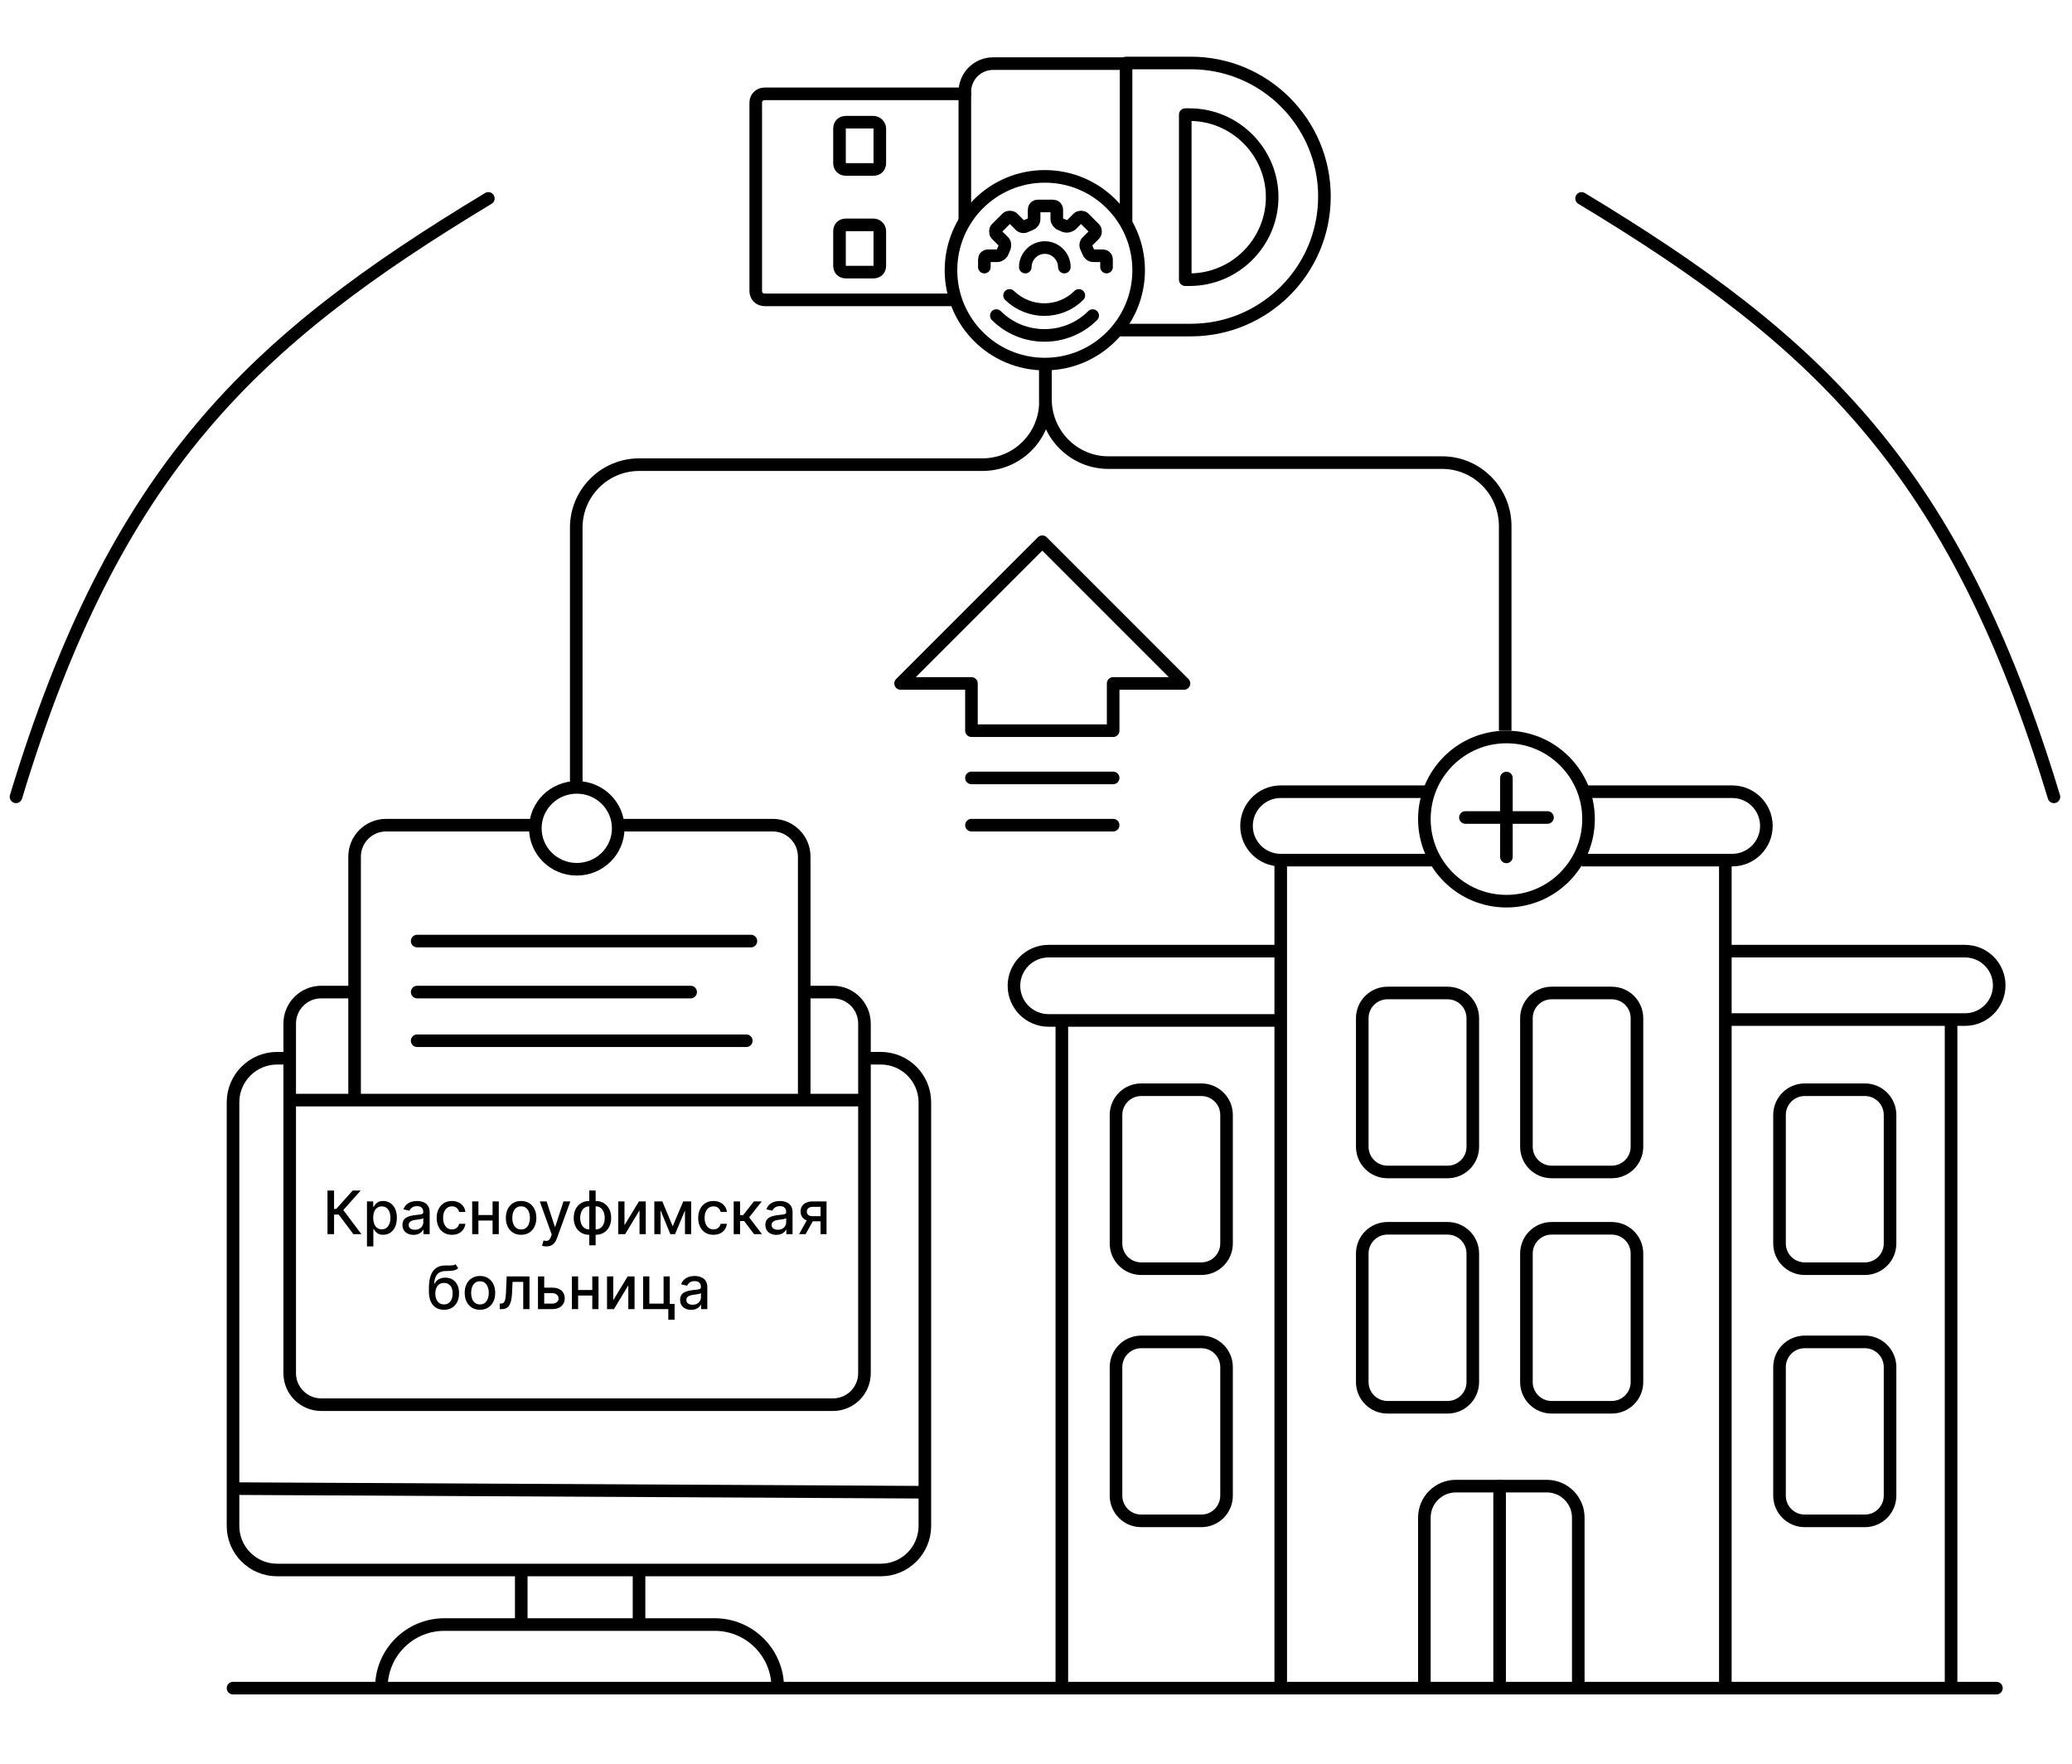 <?xml version="1.0" encoding="UTF-8" standalone="no"?>
<svg
   width="329"
   height="280"
   viewBox="0 0 329 280"
   fill="none"
   version="1.1"
   id="svg69"
   sodipodi:docname="Icons_crbkruf.svg"
   xmlns:inkscape="http://www.inkscape.org/namespaces/inkscape"
   xmlns:sodipodi="http://sodipodi.sourceforge.net/DTD/sodipodi-0.dtd"
   xmlns="http://www.w3.org/2000/svg"
   xmlns:svg="http://www.w3.org/2000/svg">
  <defs
     id="defs69" />
  <sodipodi:namedview
     id="namedview69"
     pagecolor="#ffffff"
     bordercolor="#000000"
     borderopacity="0.25"
     inkscape:showpageshadow="2"
     inkscape:pageopacity="0.0"
     inkscape:pagecheckerboard="0"
     inkscape:deskcolor="#d1d1d1" />
  <path
     d="M2.54 126.5C18.29 74.5 40.04 54.12 77.54 31.5"
     stroke="black"
     stroke-width="2"
     stroke-miterlimit="10"
     stroke-linecap="round"
     stroke-linejoin="round"
     id="path1" />
  <path
     d="M326.13 126.5C310.38 74.5 288.63 54.12 251.13 31.5"
     stroke="black"
     stroke-width="2"
     stroke-miterlimit="10"
     stroke-linecap="round"
     stroke-linejoin="round"
     id="path2" />
  <path
     d="M166 57V63.766C166 69.289 161.523 73.766 156 73.766H101.5C95.977 73.766 91.5 78.243 91.5 83.766V86V125"
     stroke="black"
     stroke-width="2"
     id="path3" />
  <path
     d="M91.583 138C87.948 138 85.002 135.09 85.002 131.5C85.002 127.91 87.948 125 91.583 125C95.218 125 98.165 127.91 98.165 131.5C98.165 135.09 95.218 138 91.583 138Z"
     stroke="black"
     stroke-width="2"
     stroke-miterlimit="10"
     stroke-linecap="round"
     stroke-linejoin="round"
     id="path4" />
  <path
     d="M166 57.5V63.363C166 68.93 170.477 73.443 176 73.443H229C234.523 73.443 239 77.956 239 83.523V86.037V116"
     stroke="black"
     stroke-width="2"
     id="path5" />
  <path
     d="M239.2 143.067C246.399 143.067 252.234 137.232 252.234 130.033C252.234 122.835 246.399 117 239.2 117C232.002 117 226.167 122.835 226.167 130.033C226.167 137.232 232.002 143.067 239.2 143.067Z"
     stroke="black"
     stroke-width="2"
     stroke-miterlimit="10"
     stroke-linecap="round"
     stroke-linejoin="round"
     id="path6" />
  <path
     d="M239.194 123.517V136.034"
     stroke="black"
     stroke-width="2"
     stroke-linecap="round"
     id="path7" />
  <path
     d="M232.684 129.78H245.717"
     stroke="black"
     stroke-width="2"
     stroke-linecap="round"
     id="path8" />
  <path
     d="M227.253 125.689H203.358C200.359 125.689 197.928 128.12 197.928 131.12C197.928 134.119 200.359 136.55 203.358 136.55H227.796M251.148 125.689H275.042C278.041 125.689 280.473 128.12 280.473 131.12C280.473 134.119 278.041 136.55 275.042 136.55H251.148"
     stroke="black"
     stroke-width="2"
     id="path9" />
  <path
     d="M238.114 235.93V266.884"
     stroke="black"
     stroke-width="2"
     stroke-linecap="round"
     id="path10" />
  <path
     d="M168.603 267.814V162.074M309.798 267.814V162.074"
     stroke="black"
     stroke-width="2"
     stroke-linecap="round"
     id="path11" />
  <path
     d="M203 151H166.5C163.462 151 161 153.462 161 156.5C161 159.538 163.462 162 166.5 162H203"
     stroke="black"
     stroke-width="2"
     id="path12" />
  <path
     d="M274 161.861H312.014C315.013 161.861 317.444 159.43 317.444 156.431C317.444 153.431 315.013 151 312.014 151H274"
     stroke="black"
     stroke-width="2"
     id="path13" />
  <path
     d="M190.755 173H181.205C178.996 173 177.205 174.791 177.205 177V197.411C177.205 199.62 178.996 201.411 181.205 201.411H190.755C192.964 201.411 194.755 199.62 194.755 197.411V177C194.755 174.791 192.964 173 190.755 173Z"
     stroke="black"
     stroke-width="2"
     id="path14" />
  <path
     d="M190.755 213.035H181.205C178.996 213.035 177.205 214.826 177.205 217.035V237.446C177.205 239.655 178.996 241.446 181.205 241.446H190.755C192.964 241.446 194.755 239.655 194.755 237.446V217.035C194.755 214.826 192.964 213.035 190.755 213.035Z"
     stroke="black"
     stroke-width="2"
     id="path15" />
  <path
     d="M296.109 173H286.559C284.349 173 282.559 174.791 282.559 177V197.411C282.559 199.62 284.349 201.411 286.559 201.411H296.109C298.318 201.411 300.109 199.62 300.109 197.411V177C300.109 174.791 298.318 173 296.109 173Z"
     stroke="black"
     stroke-width="2"
     id="path16" />
  <path
     d="M296.109 213.035H286.559C284.349 213.035 282.559 214.826 282.559 217.035V237.446C282.559 239.655 284.349 241.446 286.559 241.446H296.109C298.318 241.446 300.109 239.655 300.109 237.446V217.035C300.109 214.826 298.318 213.035 296.109 213.035Z"
     stroke="black"
     stroke-width="2"
     id="path17" />
  <path
     d="M229.856 157.643H220.306C218.097 157.643 216.306 159.434 216.306 161.643V182.054C216.306 184.263 218.097 186.054 220.306 186.054H229.856C232.065 186.054 233.856 184.263 233.856 182.054V161.643C233.856 159.434 232.065 157.643 229.856 157.643Z"
     stroke="black"
     stroke-width="2"
     id="path18" />
  <path
     d="M229.856 195H220.306C218.097 195 216.306 196.791 216.306 199V219.411C216.306 221.62 218.097 223.411 220.306 223.411H229.856C232.065 223.411 233.856 221.62 233.856 219.411V199C233.856 196.791 232.065 195 229.856 195Z"
     stroke="black"
     stroke-width="2"
     id="path19" />
  <path
     d="M255.922 157.643H246.372C244.163 157.643 242.372 159.434 242.372 161.643V182.054C242.372 184.263 244.163 186.054 246.372 186.054H255.922C258.131 186.054 259.922 184.263 259.922 182.054V161.643C259.922 159.434 258.131 157.643 255.922 157.643Z"
     stroke="black"
     stroke-width="2"
     id="path20" />
  <path
     d="M255.922 195H246.372C244.163 195 242.372 196.791 242.372 199V219.411C242.372 221.62 244.163 223.411 246.372 223.411H255.922C258.131 223.411 259.922 221.62 259.922 219.411V199C259.922 196.791 258.131 195 255.922 195Z"
     stroke="black"
     stroke-width="2"
     id="path21" />
  <path
     d="M203.358 266.884V137.636"
     stroke="black"
     stroke-width="2"
     stroke-linecap="round"
     id="path22" />
  <path
     d="M273.956 267.97V136.55"
     stroke="black"
     stroke-width="2"
     stroke-linecap="round"
     id="path23" />
  <path
     d="M226.167 267.97V240.93C226.167 238.169 228.406 235.93 231.167 235.93H245.605C248.366 235.93 250.605 238.169 250.605 240.93V267.97"
     stroke="black"
     stroke-width="2"
     stroke-linecap="round"
     id="path24" />
  <path
     d="M143 108.5L165.5 86L188 108.5H176.75V116H154.25V108.5H143Z"
     stroke="black"
     stroke-width="2"
     stroke-linecap="round"
     stroke-linejoin="round"
     id="path25" />
  <path
     d="M176.75 131H154.25"
     stroke="black"
     stroke-width="2"
     stroke-linecap="round"
     stroke-linejoin="round"
     id="path26" />
  <path
     d="M176.75 123.5H154.25"
     stroke="black"
     stroke-width="2"
     stroke-linecap="round"
     stroke-linejoin="round"
     id="path27" />
  <path
     d="M82.767 249.275V257.906M101.467 249.275V257.906"
     stroke="black"
     stroke-width="2"
     id="path28" />
  <path
     d="M46.423 168H44C40.134 168 37 171.134 37 175V214.392V242.246C37 246.112 40.134 249.246 44 249.246H139.853C143.719 249.246 146.853 246.112 146.853 242.246V223.149V175C146.853 171.134 143.719 168 139.853 168H137.5"
     stroke="black"
     stroke-width="2"
     id="path29" />
  <path
     d="M37.719 236.329L147 236.901"
     stroke="black"
     stroke-width="2"
     id="path30" />
  <path
     d="M123.493 268.205V267.906C123.493 262.384 119.016 257.906 113.493 257.906H70.557C65.034 257.906 60.557 262.384 60.557 267.906V268.205"
     stroke="black"
     stroke-width="2"
     id="path31" />
  <path
     d="M56.304 157.496H51C48.239 157.496 46 159.735 46 162.496V218C46 220.761 48.239 223 51 223H70.998H78.934H113.059H132.264C135.025 223 137.264 220.761 137.264 218V162.496C137.264 159.735 135.025 157.496 132.264 157.496H127.696"
     stroke="black"
     stroke-width="2"
     id="path32" />
  <path
     d="M66.239 165.224H118.495"
     stroke="black"
     stroke-width="2"
     stroke-linecap="round"
     id="path33" />
  <path
     d="M66.239 157.496H109.663"
     stroke="black"
     stroke-width="2"
     stroke-linecap="round"
     id="path34" />
  <path
     d="M66.239 149.4H119.231"
     stroke="black"
     stroke-width="2"
     stroke-linecap="round"
     id="path35" />
  <path
     d="M127.696 174.251V136C127.696 133.239 125.457 131 122.696 131H98M56.304 174.251V136C56.304 133.239 58.542 131 61.304 131H85"
     stroke="black"
     stroke-width="2"
     id="path36" />
  <path
     d="M46.736 174.648H136.896"
     stroke="black"
     stroke-width="2"
     id="path37" />
  <path
     d="M37 268H317"
     stroke="black"
     stroke-width="2"
     stroke-linecap="round"
     id="path38" />
  <path
     d="M56.109 195.926L53.782 192.821H53.045V195.926H52V189H53.045V191.925H53.386L56.004 189H57.279L54.509 192.101L57.384 195.926H56.109Z"
     fill="black"
     id="path39" />
  <path
     d="M58.27 197.874V190.731H59.258V191.574H59.343C59.401 191.465 59.486 191.34 59.596 191.198C59.707 191.056 59.86 190.932 60.056 190.826C60.252 190.718 60.512 190.664 60.834 190.664C61.253 190.664 61.628 190.77 61.957 190.982C62.286 191.194 62.544 191.499 62.731 191.898C62.92 192.297 63.015 192.777 63.015 193.339C63.015 193.9 62.922 194.382 62.734 194.783C62.547 195.182 62.29 195.49 61.964 195.706C61.637 195.92 61.263 196.027 60.844 196.027C60.529 196.027 60.27 195.974 60.07 195.868C59.871 195.763 59.716 195.639 59.603 195.496C59.49 195.354 59.403 195.228 59.343 195.118H59.282V197.874H58.27ZM59.261 193.329C59.261 193.694 59.314 194.014 59.42 194.289C59.526 194.564 59.68 194.78 59.88 194.935C60.081 195.088 60.327 195.165 60.617 195.165C60.92 195.165 61.172 195.085 61.375 194.925C61.578 194.763 61.731 194.543 61.835 194.265C61.941 193.988 61.994 193.676 61.994 193.329C61.994 192.986 61.942 192.678 61.838 192.405C61.737 192.133 61.584 191.917 61.378 191.76C61.175 191.602 60.922 191.523 60.617 191.523C60.324 191.523 60.076 191.598 59.873 191.749C59.673 191.9 59.521 192.111 59.417 192.382C59.313 192.652 59.261 192.968 59.261 193.329Z"
     fill="black"
     id="path40" />
  <path
     d="M65.66 196.041C65.331 196.041 65.034 195.98 64.768 195.858C64.502 195.734 64.291 195.555 64.135 195.321C63.982 195.086 63.905 194.799 63.905 194.458C63.905 194.165 63.962 193.924 64.074 193.735C64.187 193.545 64.339 193.395 64.531 193.285C64.723 193.174 64.937 193.091 65.174 193.035C65.41 192.978 65.651 192.935 65.897 192.906C66.208 192.87 66.461 192.841 66.655 192.818C66.849 192.793 66.99 192.754 67.078 192.7C67.165 192.646 67.209 192.558 67.209 192.436V192.412C67.209 192.117 67.126 191.888 66.959 191.726C66.794 191.563 66.549 191.482 66.222 191.482C65.882 191.482 65.613 191.558 65.417 191.709C65.223 191.858 65.089 192.023 65.015 192.206L64.064 191.99C64.177 191.674 64.342 191.419 64.558 191.225C64.777 191.029 65.028 190.887 65.312 190.799C65.596 190.709 65.895 190.664 66.208 190.664C66.416 190.664 66.636 190.689 66.868 190.738C67.102 190.786 67.321 190.874 67.524 191.002C67.729 191.131 67.897 191.314 68.028 191.553C68.159 191.79 68.224 192.098 68.224 192.477V195.926H67.236V195.216H67.196C67.13 195.347 67.032 195.475 66.902 195.601C66.771 195.728 66.603 195.832 66.398 195.916C66.193 195.999 65.947 196.041 65.66 196.041ZM65.88 195.229C66.16 195.229 66.399 195.174 66.597 195.064C66.798 194.953 66.95 194.809 67.054 194.631C67.16 194.45 67.213 194.258 67.213 194.052V193.383C67.177 193.419 67.107 193.453 67.003 193.484C66.902 193.514 66.785 193.54 66.655 193.562C66.524 193.582 66.397 193.602 66.273 193.62C66.149 193.635 66.045 193.649 65.962 193.66C65.765 193.685 65.586 193.727 65.424 193.785C65.264 193.844 65.135 193.928 65.038 194.039C64.944 194.147 64.896 194.291 64.896 194.472C64.896 194.722 64.989 194.911 65.174 195.04C65.358 195.166 65.594 195.229 65.88 195.229Z"
     fill="black"
     id="path41" />
  <path
     d="M71.758 196.031C71.255 196.031 70.823 195.917 70.46 195.689C70.099 195.459 69.822 195.143 69.628 194.739C69.434 194.335 69.337 193.873 69.337 193.352C69.337 192.825 69.436 192.359 69.635 191.956C69.833 191.55 70.112 191.233 70.473 191.005C70.834 190.778 71.259 190.664 71.748 190.664C72.143 190.664 72.494 190.737 72.803 190.884C73.112 191.028 73.361 191.231 73.551 191.492C73.742 191.754 73.856 192.059 73.892 192.409H72.908C72.854 192.165 72.73 191.956 72.536 191.78C72.344 191.604 72.087 191.516 71.765 191.516C71.483 191.516 71.236 191.59 71.024 191.739C70.815 191.886 70.651 192.095 70.534 192.368C70.417 192.639 70.358 192.959 70.358 193.329C70.358 193.707 70.416 194.034 70.531 194.309C70.646 194.585 70.808 194.798 71.018 194.949C71.23 195.1 71.479 195.175 71.765 195.175C71.957 195.175 72.13 195.14 72.286 195.07C72.444 194.998 72.576 194.896 72.681 194.763C72.79 194.63 72.865 194.47 72.908 194.282H73.892C73.856 194.618 73.747 194.918 73.564 195.182C73.382 195.446 73.137 195.653 72.83 195.804C72.526 195.955 72.169 196.031 71.758 196.031Z"
     fill="black"
     id="path42" />
  <path
     d="M78.494 192.892V193.768H75.68V192.892H78.494ZM75.965 190.731V195.926H74.974V190.731H75.965ZM79.201 190.731V195.926H78.213V190.731H79.201Z"
     fill="black"
     id="path43" />
  <path
     d="M82.742 196.031C82.255 196.031 81.83 195.919 81.467 195.696C81.104 195.473 80.822 195.161 80.621 194.759C80.421 194.358 80.32 193.889 80.32 193.352C80.32 192.814 80.421 192.342 80.621 191.939C80.822 191.535 81.104 191.222 81.467 190.999C81.83 190.775 82.255 190.664 82.742 190.664C83.229 190.664 83.654 190.775 84.017 190.999C84.38 191.222 84.661 191.535 84.862 191.939C85.063 192.342 85.163 192.814 85.163 193.352C85.163 193.889 85.063 194.358 84.862 194.759C84.661 195.161 84.38 195.473 84.017 195.696C83.654 195.919 83.229 196.031 82.742 196.031ZM82.745 195.182C83.061 195.182 83.322 195.099 83.53 194.932C83.737 194.765 83.89 194.543 83.99 194.265C84.091 193.988 84.142 193.683 84.142 193.349C84.142 193.018 84.091 192.713 83.99 192.436C83.89 192.156 83.737 191.932 83.53 191.763C83.322 191.594 83.061 191.509 82.745 191.509C82.427 191.509 82.163 191.594 81.954 191.763C81.746 191.932 81.592 192.156 81.49 192.436C81.391 192.713 81.342 193.018 81.342 193.349C81.342 193.683 81.391 193.988 81.49 194.265C81.592 194.543 81.746 194.765 81.954 194.932C82.163 195.099 82.427 195.182 82.745 195.182Z"
     fill="black"
     id="path44" />
  <path
     d="M86.754 197.874C86.603 197.874 86.466 197.861 86.342 197.837C86.218 197.814 86.126 197.789 86.065 197.762L86.308 196.934C86.493 196.983 86.658 197.005 86.802 196.998C86.946 196.991 87.073 196.937 87.184 196.836C87.297 196.734 87.396 196.569 87.482 196.339L87.607 195.994L85.706 190.731H86.788L88.104 194.763H88.158L89.473 190.731H90.559L88.418 196.619C88.319 196.89 88.193 197.119 88.04 197.306C87.886 197.495 87.704 197.637 87.492 197.732C87.28 197.827 87.034 197.874 86.754 197.874Z"
     fill="black"
     id="path45" />
  <path
     d="M93.567 197.695V189H94.579V197.695H93.567ZM93.567 196.031C93.2 196.031 92.865 195.968 92.563 195.841C92.261 195.713 92 195.53 91.782 195.294C91.563 195.057 91.394 194.774 91.274 194.445C91.157 194.116 91.099 193.751 91.099 193.352C91.099 192.949 91.157 192.582 91.274 192.253C91.394 191.924 91.563 191.641 91.782 191.404C92 191.168 92.261 190.985 92.563 190.857C92.865 190.728 93.2 190.664 93.567 190.664H93.818V196.031H93.567ZM93.567 195.179H93.709V191.516H93.567C93.324 191.516 93.112 191.566 92.931 191.665C92.751 191.762 92.601 191.896 92.482 192.067C92.362 192.236 92.272 192.431 92.211 192.652C92.153 192.873 92.123 193.107 92.123 193.352C92.123 193.682 92.176 193.985 92.282 194.262C92.388 194.537 92.548 194.759 92.762 194.928C92.977 195.095 93.245 195.179 93.567 195.179ZM94.579 196.031H94.325V190.664H94.579C94.946 190.664 95.281 190.728 95.583 190.857C95.885 190.985 96.144 191.168 96.361 191.404C96.579 191.641 96.747 191.924 96.865 192.253C96.984 192.582 97.044 192.949 97.044 193.352C97.044 193.751 96.984 194.116 96.865 194.445C96.747 194.774 96.579 195.057 96.361 195.294C96.144 195.53 95.885 195.713 95.583 195.841C95.281 195.968 94.946 196.031 94.579 196.031ZM94.579 195.179C94.822 195.179 95.034 195.131 95.214 195.037C95.395 194.94 95.545 194.807 95.664 194.637C95.784 194.466 95.873 194.271 95.931 194.052C95.99 193.831 96.019 193.598 96.019 193.352C96.019 193.025 95.966 192.723 95.86 192.446C95.757 192.167 95.597 191.942 95.383 191.773C95.169 191.602 94.901 191.516 94.579 191.516H94.433V195.179H94.579Z"
     fill="black"
     id="path46" />
  <path
     d="M99.159 194.509L101.448 190.731H102.537V195.926H101.546V192.145L99.267 195.926H98.168V190.731H99.159V194.509Z"
     fill="black"
     id="path47" />
  <path
     d="M106.812 194.675L108.489 190.731H109.362L107.187 195.926H106.436L104.306 190.731H105.168L106.812 194.675ZM104.887 190.731V195.926H103.897V190.731H104.887ZM108.763 195.926V190.731H109.747V195.926H108.763Z"
     fill="black"
     id="path48" />
  <path
     d="M113.283 196.031C112.78 196.031 112.347 195.917 111.984 195.689C111.623 195.459 111.346 195.143 111.152 194.739C110.958 194.335 110.861 193.873 110.861 193.352C110.861 192.825 110.961 192.359 111.159 191.956C111.357 191.55 111.637 191.233 111.998 191.005C112.358 190.778 112.783 190.664 113.273 190.664C113.667 190.664 114.019 190.737 114.328 190.884C114.637 191.028 114.886 191.231 115.075 191.492C115.267 191.754 115.381 192.059 115.417 192.409H114.433C114.378 192.165 114.254 191.956 114.061 191.78C113.869 191.604 113.612 191.516 113.29 191.516C113.008 191.516 112.761 191.59 112.549 191.739C112.339 191.886 112.176 192.095 112.059 192.368C111.941 192.639 111.883 192.959 111.883 193.329C111.883 193.707 111.94 194.034 112.055 194.309C112.17 194.585 112.332 194.798 112.542 194.949C112.754 195.1 113.003 195.175 113.29 195.175C113.481 195.175 113.655 195.14 113.81 195.07C113.968 194.998 114.1 194.896 114.206 194.763C114.314 194.63 114.39 194.47 114.433 194.282H115.417C115.381 194.618 115.271 194.918 115.089 195.182C114.906 195.446 114.661 195.653 114.355 195.804C114.05 195.955 113.693 196.031 113.283 196.031Z"
     fill="black"
     id="path49" />
  <path
     d="M116.498 195.926V190.731H117.509V192.909H117.996L119.711 190.731H120.962L118.95 193.258L120.986 195.926H119.731L118.165 193.85H117.509V195.926H116.498Z"
     fill="black"
     id="path50" />
  <path
     d="M123.283 196.041C122.954 196.041 122.656 195.98 122.39 195.858C122.124 195.734 121.913 195.555 121.758 195.321C121.604 195.086 121.528 194.799 121.528 194.458C121.528 194.165 121.584 193.924 121.697 193.735C121.809 193.545 121.962 193.395 122.153 193.285C122.345 193.174 122.559 193.091 122.796 193.035C123.033 192.978 123.274 192.935 123.52 192.906C123.831 192.87 124.083 192.841 124.277 192.818C124.471 192.793 124.612 192.754 124.7 192.7C124.788 192.646 124.832 192.558 124.832 192.436V192.412C124.832 192.117 124.748 191.888 124.581 191.726C124.417 191.563 124.171 191.482 123.844 191.482C123.504 191.482 123.235 191.558 123.039 191.709C122.845 191.858 122.711 192.023 122.637 192.206L121.687 191.99C121.799 191.674 121.964 191.419 122.18 191.225C122.399 191.029 122.65 190.887 122.934 190.799C123.219 190.709 123.517 190.664 123.831 190.664C124.038 190.664 124.258 190.689 124.49 190.738C124.725 190.786 124.943 190.874 125.146 191.002C125.351 191.131 125.519 191.314 125.65 191.553C125.781 191.79 125.846 192.098 125.846 192.477V195.926H124.859V195.216H124.818C124.753 195.347 124.655 195.475 124.524 195.601C124.393 195.728 124.225 195.832 124.02 195.916C123.815 195.999 123.569 196.041 123.283 196.041ZM123.503 195.229C123.782 195.229 124.021 195.174 124.22 195.064C124.42 194.953 124.572 194.809 124.676 194.631C124.782 194.45 124.835 194.258 124.835 194.052V193.383C124.799 193.419 124.729 193.453 124.625 193.484C124.524 193.514 124.408 193.54 124.277 193.562C124.146 193.582 124.019 193.602 123.895 193.62C123.771 193.635 123.667 193.649 123.584 193.66C123.388 193.685 123.208 193.727 123.046 193.785C122.886 193.844 122.758 193.928 122.661 194.039C122.566 194.147 122.519 194.291 122.519 194.472C122.519 194.722 122.611 194.911 122.796 195.04C122.981 195.166 123.216 195.229 123.503 195.229Z"
     fill="black"
     id="path51" />
  <path
     d="M130.291 195.926V191.594H129.046C128.751 191.594 128.521 191.663 128.356 191.8C128.192 191.938 128.11 192.118 128.11 192.341C128.11 192.562 128.185 192.74 128.336 192.876C128.489 193.009 128.704 193.075 128.979 193.075H130.585V193.893H128.979C128.595 193.893 128.264 193.83 127.984 193.704C127.707 193.576 127.493 193.394 127.342 193.16C127.193 192.925 127.119 192.648 127.119 192.328C127.119 192.001 127.195 191.719 127.349 191.482C127.504 191.243 127.726 191.058 128.015 190.928C128.306 190.797 128.649 190.731 129.046 190.731H131.241V195.926H130.291ZM126.882 195.926L128.346 193.302H129.381L127.917 195.926H126.882Z"
     fill="black"
     id="path52" />
  <path
     d="M72.337 200.701L72.756 201.34C72.6 201.482 72.423 201.584 72.225 201.645C72.029 201.703 71.802 201.74 71.545 201.756C71.288 201.77 70.994 201.782 70.662 201.793C70.288 201.805 69.981 201.886 69.739 202.037C69.498 202.186 69.312 202.407 69.181 202.7C69.053 202.991 68.969 203.356 68.931 203.795H68.995C69.164 203.473 69.399 203.232 69.699 203.072C70.001 202.912 70.34 202.832 70.717 202.832C71.136 202.832 71.509 202.927 71.836 203.119C72.163 203.311 72.42 203.591 72.607 203.961C72.796 204.329 72.891 204.778 72.891 205.311C72.891 205.849 72.792 206.315 72.594 206.707C72.397 207.099 72.12 207.403 71.762 207.617C71.405 207.829 70.985 207.935 70.5 207.935C70.016 207.935 69.593 207.825 69.232 207.607C68.874 207.386 68.595 207.059 68.397 206.626C68.201 206.193 68.103 205.659 68.103 205.023V204.509C68.103 203.321 68.314 202.427 68.738 201.827C69.162 201.228 69.796 200.92 70.639 200.904C70.912 200.897 71.155 200.896 71.369 200.901C71.584 200.903 71.771 200.893 71.931 200.87C72.093 200.845 72.228 200.789 72.337 200.701ZM70.504 207.086C70.785 207.086 71.028 207.015 71.231 206.873C71.436 206.729 71.594 206.525 71.704 206.261C71.815 205.997 71.87 205.686 71.87 205.327C71.87 204.976 71.815 204.677 71.704 204.431C71.594 204.185 71.436 203.998 71.231 203.87C71.025 203.739 70.78 203.674 70.493 203.674C70.281 203.674 70.092 203.711 69.925 203.785C69.758 203.857 69.615 203.965 69.496 204.107C69.379 204.249 69.287 204.422 69.222 204.627C69.159 204.83 69.125 205.064 69.12 205.327C69.12 205.864 69.243 206.291 69.489 206.609C69.737 206.927 70.075 207.086 70.504 207.086Z"
     fill="black"
     id="path53" />
  <path
     d="M76.209 207.935C75.722 207.935 75.297 207.823 74.934 207.6C74.571 207.377 74.289 207.065 74.088 206.663C73.888 206.262 73.787 205.793 73.787 205.256C73.787 204.718 73.888 204.246 74.088 203.843C74.289 203.439 74.571 203.126 74.934 202.903C75.297 202.679 75.722 202.568 76.209 202.568C76.695 202.568 77.121 202.679 77.484 202.903C77.847 203.126 78.128 203.439 78.329 203.843C78.53 204.246 78.63 204.718 78.63 205.256C78.63 205.793 78.53 206.262 78.329 206.663C78.128 207.065 77.847 207.377 77.484 207.6C77.121 207.823 76.695 207.935 76.209 207.935ZM76.212 207.086C76.528 207.086 76.789 207.003 76.996 206.836C77.204 206.669 77.357 206.447 77.456 206.169C77.558 205.892 77.609 205.587 77.609 205.253C77.609 204.922 77.558 204.617 77.456 204.34C77.357 204.06 77.204 203.836 76.996 203.667C76.789 203.498 76.528 203.413 76.212 203.413C75.894 203.413 75.63 203.498 75.421 203.667C75.213 203.836 75.059 204.06 74.957 204.34C74.858 204.617 74.808 204.922 74.808 205.253C74.808 205.587 74.858 205.892 74.957 206.169C75.059 206.447 75.213 206.669 75.421 206.836C75.63 207.003 75.894 207.086 76.212 207.086Z"
     fill="black"
     id="path54" />
  <path
     d="M79.349 207.83L79.346 206.954H79.532C79.676 206.954 79.797 206.924 79.894 206.863C79.993 206.8 80.074 206.694 80.137 206.545C80.2 206.396 80.249 206.191 80.282 205.929C80.316 205.666 80.341 205.334 80.357 204.935L80.448 202.635H84.073V207.83H83.083V203.508H81.385L81.304 205.273C81.284 205.702 81.24 206.076 81.172 206.396C81.106 206.716 81.011 206.983 80.884 207.198C80.758 207.409 80.596 207.568 80.397 207.674C80.199 207.778 79.958 207.83 79.674 207.83H79.349Z"
     fill="black"
     id="path55" />
  <path
     d="M86.183 204.421H87.691C88.327 204.421 88.816 204.579 89.159 204.895C89.501 205.21 89.673 205.617 89.673 206.115C89.673 206.44 89.596 206.732 89.443 206.991C89.29 207.251 89.065 207.456 88.77 207.607C88.475 207.756 88.115 207.83 87.691 207.83H85.422V202.635H86.413V206.957H87.691C87.982 206.957 88.221 206.882 88.408 206.731C88.595 206.578 88.689 206.383 88.689 206.146C88.689 205.896 88.595 205.692 88.408 205.534C88.221 205.374 87.982 205.294 87.691 205.294H86.183V204.421Z"
     fill="black"
     id="path56" />
  <path
     d="M94.327 204.796V205.672H91.513V204.796H94.327ZM91.797 202.635V207.83H90.807V202.635H91.797ZM95.034 202.635V207.83H94.046V202.635H95.034Z"
     fill="black"
     id="path57" />
  <path
     d="M97.378 206.413L99.667 202.635H100.756V207.83H99.765V204.049L97.486 207.83H96.387V202.635H97.378V206.413Z"
     fill="black"
     id="path58" />
  <path
     d="M106.353 202.635V207.001H107.114V209.504H106.116V207.83H102.116V202.635H103.106V206.957H105.366V202.635H106.353Z"
     fill="black"
     id="path59" />
  <path
     d="M109.747 207.945C109.418 207.945 109.12 207.884 108.854 207.762C108.588 207.638 108.377 207.459 108.221 207.225C108.068 206.99 107.992 206.703 107.992 206.362C107.992 206.069 108.048 205.828 108.161 205.639C108.273 205.449 108.426 205.299 108.617 205.189C108.809 205.078 109.023 204.995 109.26 204.939C109.496 204.882 109.738 204.839 109.983 204.81C110.295 204.774 110.547 204.745 110.741 204.722C110.935 204.697 111.076 204.658 111.164 204.604C111.252 204.55 111.296 204.462 111.296 204.34V204.316C111.296 204.021 111.212 203.792 111.045 203.63C110.881 203.467 110.635 203.386 110.308 203.386C109.968 203.386 109.699 203.462 109.503 203.613C109.309 203.762 109.175 203.927 109.101 204.11L108.15 203.894C108.263 203.578 108.428 203.323 108.644 203.129C108.863 202.933 109.114 202.791 109.398 202.703C109.682 202.613 109.981 202.568 110.295 202.568C110.502 202.568 110.722 202.593 110.954 202.642C111.188 202.69 111.407 202.778 111.61 202.906C111.815 203.035 111.983 203.218 112.114 203.457C112.245 203.694 112.31 204.002 112.31 204.381V207.83H111.323V207.12H111.282C111.217 207.251 111.119 207.379 110.988 207.505C110.857 207.632 110.689 207.736 110.484 207.82C110.279 207.903 110.033 207.945 109.747 207.945ZM109.966 207.133C110.246 207.133 110.485 207.078 110.683 206.968C110.884 206.857 111.036 206.713 111.14 206.535C111.246 206.354 111.299 206.162 111.299 205.956V205.287C111.263 205.323 111.193 205.357 111.089 205.388C110.988 205.418 110.872 205.444 110.741 205.466C110.61 205.486 110.483 205.506 110.359 205.524C110.235 205.539 110.131 205.553 110.048 205.564C109.851 205.589 109.672 205.631 109.51 205.689C109.35 205.748 109.221 205.832 109.124 205.943C109.03 206.051 108.982 206.195 108.982 206.376C108.982 206.626 109.075 206.815 109.26 206.944C109.445 207.07 109.68 207.133 109.966 207.133Z"
     fill="black"
     id="path60" />
  <path
     d="M153.2 14.9H121.4C120.6 14.9 120 15.5 120 16.3V46.2C120 47 120.6 47.6 121.4 47.6H151.5"
     stroke="black"
     stroke-width="2"
     stroke-miterlimit="10"
     stroke-linecap="round"
     stroke-linejoin="round"
     id="path61" />
  <path
     d="M178.8 10.1H157.7C155.2 10.1 153.2 12.1 153.2 14.6V35"
     stroke="black"
     stroke-width="2"
     stroke-miterlimit="10"
     stroke-linecap="round"
     stroke-linejoin="round"
     id="path62" />
  <path
     d="M139.7 36.7V42.2C139.7 42.8 139.3 43.2 138.7 43.2H134.3C133.7 43.2 133.3 42.8 133.3 42.2V36.7C133.3 36.1 133.7 35.7 134.3 35.7H138.7C139.2 35.7 139.7 36.1 139.7 36.7Z"
     stroke="black"
     stroke-width="2"
     stroke-miterlimit="10"
     stroke-linecap="round"
     stroke-linejoin="round"
     id="path63" />
  <path
     d="M139.7 20.4V25.9C139.7 26.5 139.3 26.9 138.7 26.9H134.3C133.7 26.9 133.3 26.5 133.3 25.9V20.4C133.3 19.8 133.7 19.4 134.3 19.4H138.7C139.2 19.4 139.7 19.9 139.7 20.4Z"
     stroke="black"
     stroke-width="2"
     stroke-miterlimit="10"
     stroke-linecap="round"
     stroke-linejoin="round"
     id="path64" />
  <path
     d="M177.5 52.4H189.1C200.8 52.4 210.3 42.9 210.3 31.2C210.3 19.5 200.8 10 189.1 10H178.8V35M188.9 18.2C196.1 18.2 202 24.1 202 31.3C202 38.5 196.1 44.4 188.9 44.4H188.2V18.2H188.9Z"
     stroke="black"
     stroke-width="2"
     stroke-miterlimit="10"
     stroke-linecap="round"
     stroke-linejoin="round"
     id="path65" />
  <path
     d="M175.7 42.4V41.2C175.7 40.8 175.4 40.6 175.1 40.6H173.6C173.2 40.6 172.9 40.3 172.8 40L172.5 39.3C172.3 39 172.4 38.5 172.7 38.3L173.8 37.2C174 37 174 36.5 173.8 36.3L172.1 34.6C171.9 34.4 171.4 34.4 171.2 34.6L170.1 35.7C169.8 35.9 169.4 36 169.1 35.9L168.4 35.6C168.1 35.5 167.8 35.1 167.8 34.8V33.3C167.8 32.9 167.5 32.7 167.2 32.7H164.8C164.4 32.7 164.2 33 164.2 33.3V34.8C164.2 35.2 163.9 35.5 163.6 35.6L162.9 35.9C162.6 36.1 162.1 36 161.9 35.7L160.8 34.6C160.6 34.4 160.1 34.4 159.9 34.6L158.2 36.3C158 36.5 158 37 158.2 37.2L159.3 38.3C159.6 38.5 159.6 39 159.5 39.3L159.2 40C159.1 40.3 158.7 40.6 158.4 40.6H156.9C156.5 40.6 156.3 40.9 156.3 41.2V42.4M162.8 42.4C162.8 40.7 164.2 39.3 165.9 39.3C167.6 39.3 169 40.7 169 42.4"
     stroke="black"
     stroke-width="2"
     stroke-miterlimit="10"
     stroke-linecap="round"
     stroke-linejoin="round"
     id="path66" />
  <path
     d="M173.5 50.1C169.3 54.3 162.4 54.3 158.2 50.1"
     stroke="black"
     stroke-width="2"
     stroke-miterlimit="10"
     stroke-linecap="round"
     stroke-linejoin="round"
     id="path67" />
  <path
     d="M171.3 46.9C168.3 49.9 163.4 49.9 160.3 46.9"
     stroke="black"
     stroke-width="2"
     stroke-miterlimit="10"
     stroke-linecap="round"
     stroke-linejoin="round"
     id="path68" />
  <path
     d="M165.9 57.8C174.129 57.8 180.8 51.129 180.8 42.9C180.8 34.671 174.129 28 165.9 28C157.671 28 151 34.671 151 42.9C151 51.129 157.671 57.8 165.9 57.8Z"
     stroke="black"
     stroke-width="2"
     stroke-miterlimit="10"
     stroke-linecap="round"
     stroke-linejoin="round"
     id="path69" />
</svg>
